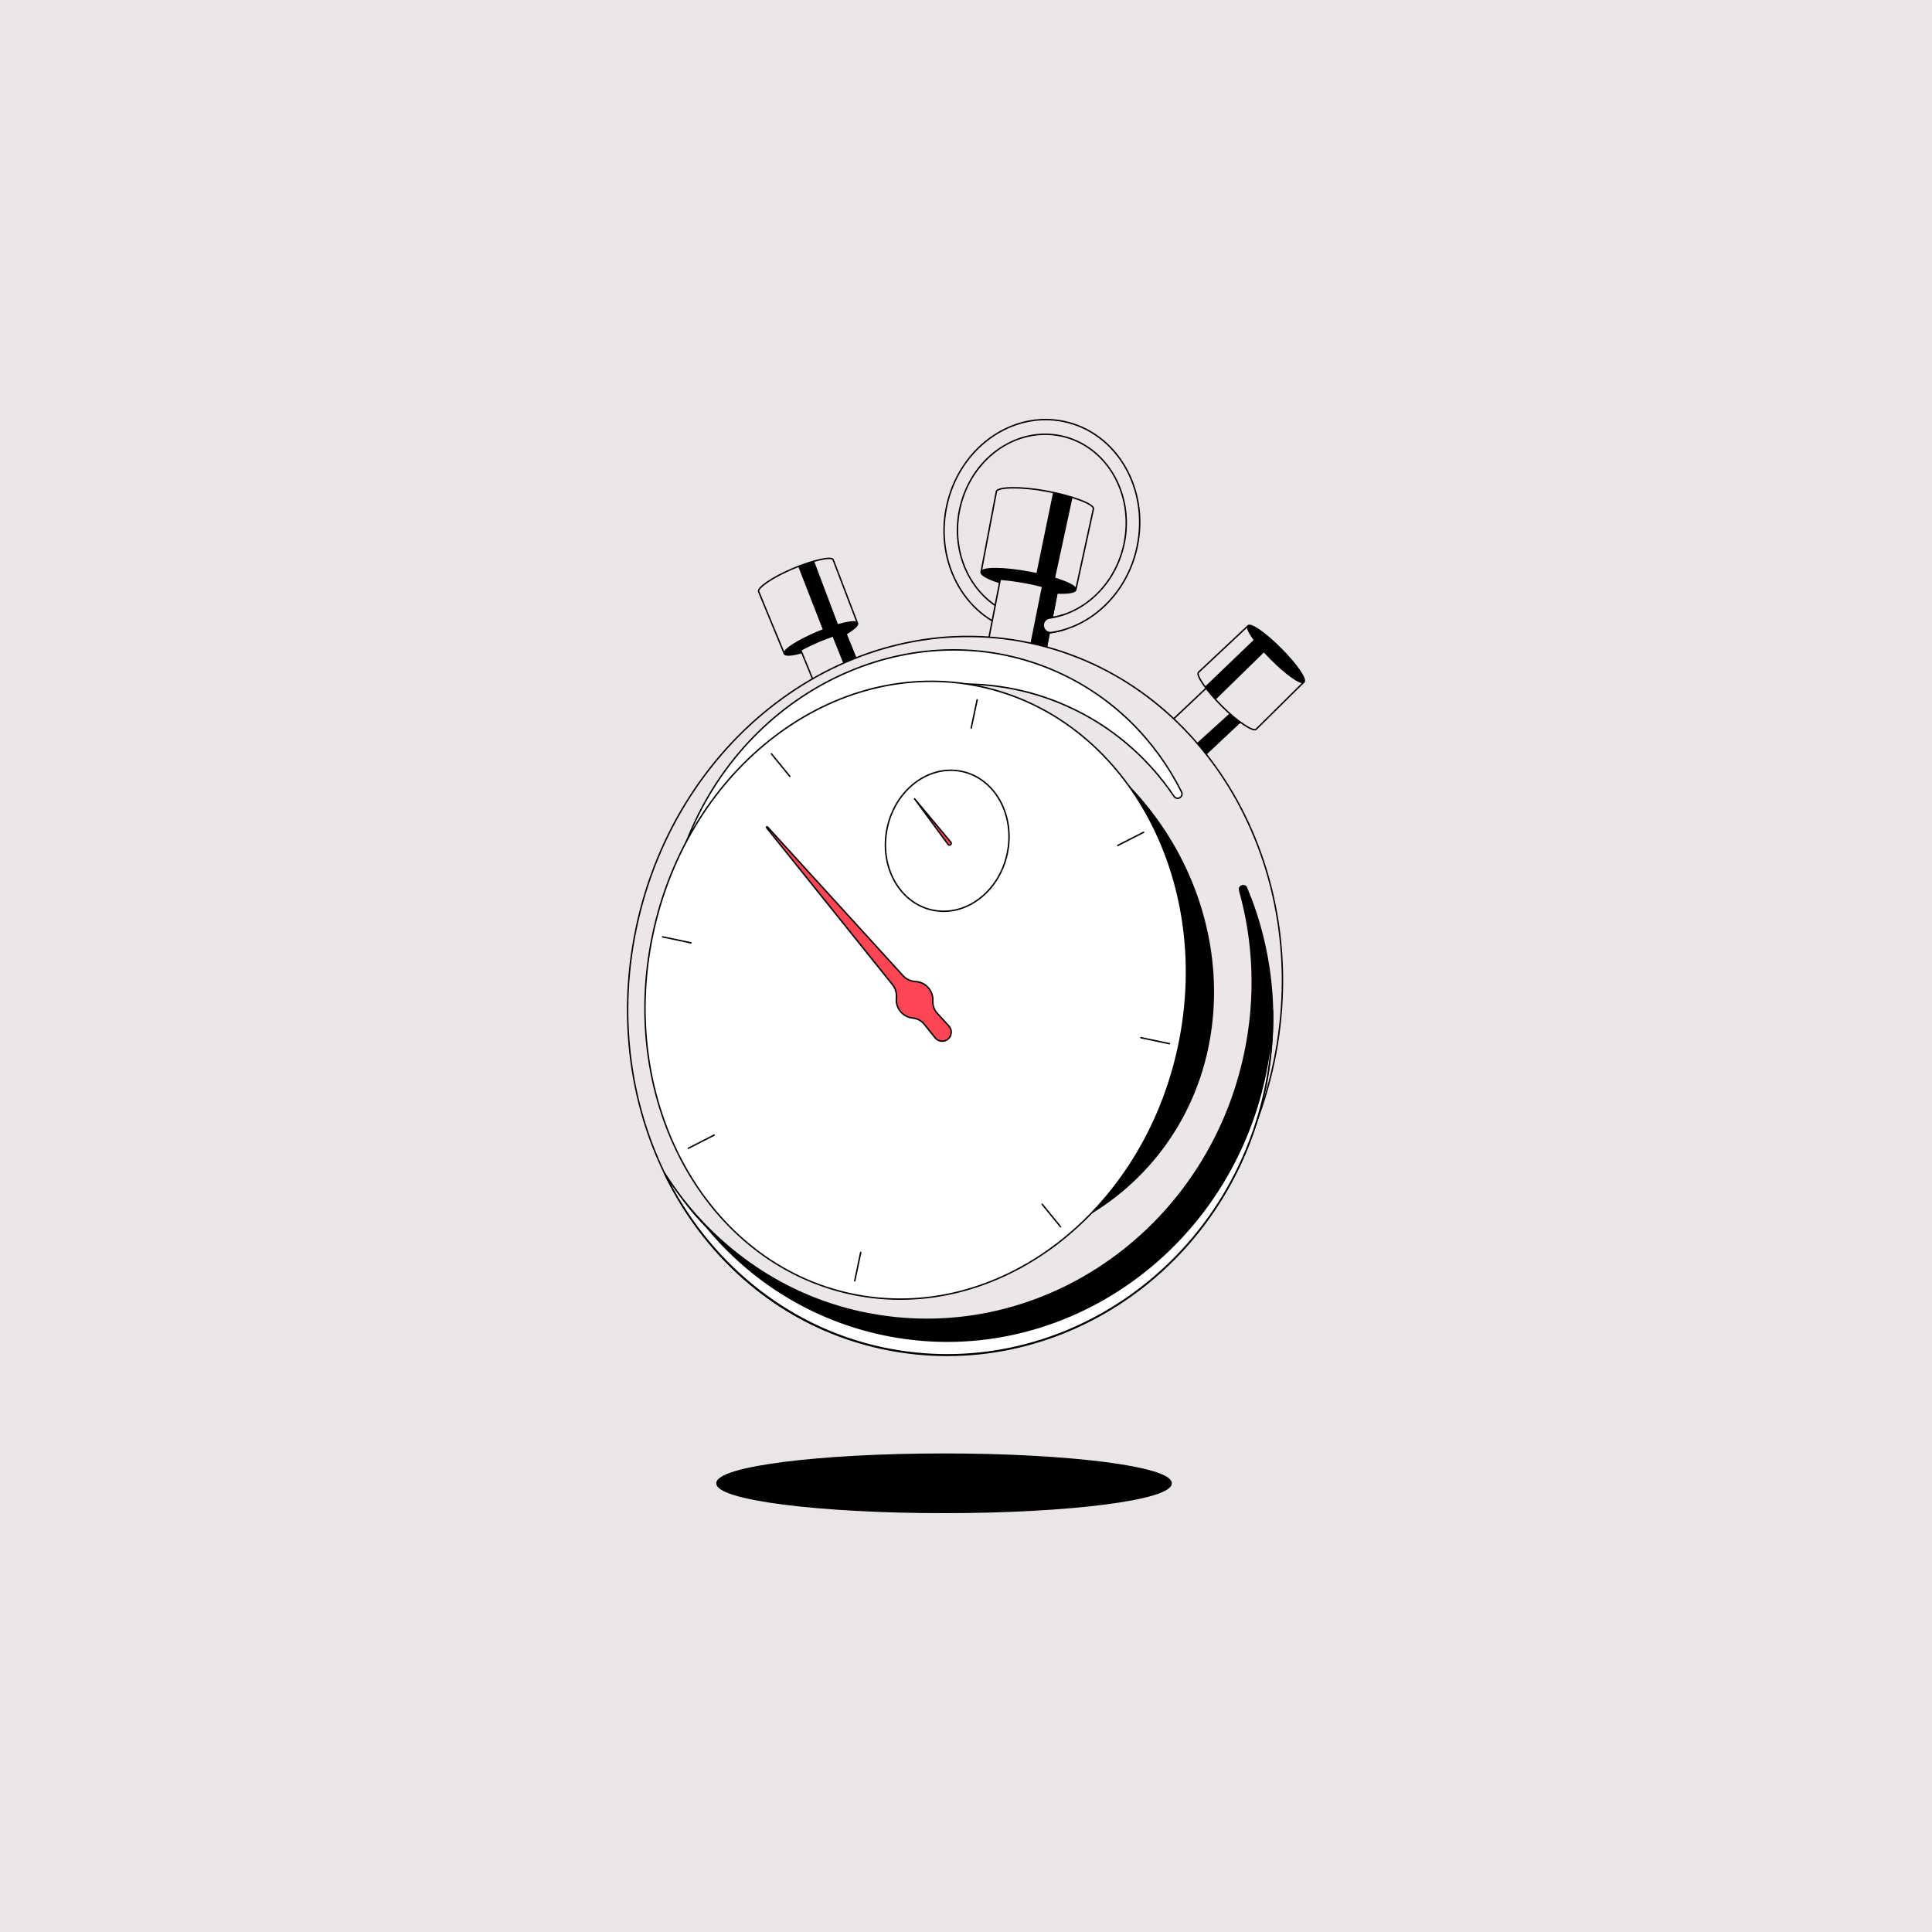 <?xml version="1.0" encoding="UTF-8"?>
<svg xmlns="http://www.w3.org/2000/svg" width="780" height="780" viewBox="0 0 780 780" fill="none">
  <rect width="780" height="780" fill="#EAE6E6"></rect>
  <g clip-path="url(#clip0_92_2)">
    <path d="M429.573 170.168C408.323 165.686 387.095 181.053 382.167 204.478C377.229 227.903 390.446 250.523 411.697 255.004C432.947 259.475 454.164 244.119 459.102 220.694C464.04 197.27 450.812 174.65 429.573 170.168ZM453.817 219.577C449.561 239.783 431.249 253.038 412.926 249.171C394.591 245.315 383.184 225.802 387.452 205.585C391.709 185.378 410.01 172.135 428.344 175.991C446.667 179.858 458.074 199.371 453.817 219.577Z" fill="#ECE6E6" stroke="black" stroke-width="0.583" stroke-linecap="round" stroke-linejoin="round"></path>
    <path d="M434.343 238.081C434.696 236.194 426.422 233.062 415.863 231.086C405.304 229.11 396.458 229.038 396.106 230.925C395.753 232.812 404.026 235.943 414.585 237.919C425.144 239.895 433.99 239.968 434.343 238.081Z" fill="black" stroke="black" stroke-width="0.583" stroke-linecap="round" stroke-linejoin="round"></path>
    <path d="M414.099 235.236C410.364 234.537 406.855 234.082 403.848 233.862L396.881 269.735L419.948 274.218L426.871 238.567C423.57 237.368 419.098 236.173 414.098 235.237L414.099 235.236Z" fill="#ECE6E6" stroke="black" stroke-width="0.583" stroke-linecap="round" stroke-linejoin="round"></path>
    <path d="M402.264 198.464L396.105 230.925C396.457 229.037 405.304 229.111 415.863 231.087C426.422 233.063 434.695 236.194 434.342 238.081L441.441 205.438C441.794 203.552 433.09 200.257 422.532 198.282C411.973 196.305 402.615 196.578 402.262 198.465L402.264 198.464Z" fill="#ECE6E6" stroke="black" stroke-width="0.583" stroke-linecap="round" stroke-linejoin="round"></path>
    <path d="M422.356 261.822L426.872 238.566C425.175 237.95 423.16 237.335 420.93 236.756L416.257 260.028C418.388 260.55 420.449 261.158 422.355 261.823L422.356 261.822Z" fill="black" stroke="black" stroke-width="0.583" stroke-linecap="round" stroke-linejoin="round"></path>
    <path d="M425.651 233.431L432.696 200.858C430.521 200.192 428.057 199.552 425.419 198.983L418.703 231.661C421.235 232.205 423.581 232.807 425.651 233.431Z" fill="black" stroke="black" stroke-width="0.583" stroke-linecap="round" stroke-linejoin="round"></path>
    <path d="M429.633 254.223C427.973 254.721 426.279 255.104 424.562 255.365C422.599 255.665 420.911 253.954 421.215 251.99C421.412 250.71 422.425 249.714 423.707 249.533C425.465 249.284 427.195 248.887 428.883 248.351" fill="#ECE6E6"></path>
    <path d="M429.633 254.223C427.973 254.721 426.279 255.104 424.562 255.365C422.599 255.665 420.911 253.954 421.215 251.99C421.412 250.71 422.425 249.714 423.707 249.533C425.465 249.284 427.195 248.887 428.883 248.351" stroke="black" stroke-width="0.583" stroke-linecap="round" stroke-linejoin="round"></path>
    <path d="M493.911 282.945C491.754 280.687 489.629 278.699 487.729 277.108L465.872 297.711L479.12 311.774L500.841 291.297C499.212 288.912 496.8 285.969 493.91 282.944L493.911 282.945Z" fill="#ECE6E6" stroke="black" stroke-width="0.583" stroke-linecap="round" stroke-linejoin="round"></path>
    <path d="M481.341 309.162L500.842 291.298C500.004 290.072 498.954 288.695 497.742 287.238L478.13 305.037C479.302 306.408 480.386 307.803 481.34 309.162H481.341Z" fill="black" stroke="black" stroke-width="0.583" stroke-linecap="round" stroke-linejoin="round"></path>
    <path d="M526.427 275.343C527.546 274.231 523.407 268.25 517.183 261.985C510.958 255.719 505.005 251.541 503.887 252.653C502.768 253.765 506.907 259.746 513.131 266.012C519.356 272.277 525.308 276.455 526.427 275.343Z" fill="black" stroke="black" stroke-width="0.583" stroke-linecap="round" stroke-linejoin="round"></path>
    <path d="M507.117 294.437L526.427 275.341C525.309 276.454 519.355 272.276 513.13 266.011C506.906 259.745 502.767 253.764 503.886 252.652L483.855 271.431C482.737 272.543 487.09 278.835 493.315 285.1C499.54 291.367 505.998 295.549 507.117 294.437Z" fill="#ECE6E6" stroke="black" stroke-width="0.583" stroke-linecap="round" stroke-linejoin="round"></path>
    <path d="M506.787 258.147L486.899 277.223C488.06 278.69 489.43 280.272 490.949 281.889L510.665 262.588C509.204 261.038 507.896 259.536 506.787 258.147Z" fill="black" stroke="black" stroke-width="0.583" stroke-linecap="round" stroke-linejoin="round"></path>
    <path d="M332.511 260.396C340.662 256.998 346.778 253.063 346.171 251.606C345.564 250.15 338.465 251.724 330.314 255.122C322.163 258.52 316.047 262.455 316.654 263.912C317.26 265.368 324.36 263.794 332.511 260.396Z" fill="black" stroke="black" stroke-width="0.583" stroke-linecap="round" stroke-linejoin="round"></path>
    <path d="M330.969 258.772C328.085 259.974 325.468 261.242 323.301 262.445L334.662 290.254L352.543 282.945L341.252 255.308C338.442 255.97 334.828 257.164 330.969 258.772Z" fill="#ECE6E6" stroke="black" stroke-width="0.583" stroke-linecap="round" stroke-linejoin="round"></path>
    <path d="M306.273 238.815L316.654 263.912C316.046 262.455 322.163 258.52 330.314 255.122C338.466 251.724 345.565 250.15 346.172 251.607L336.358 225.96C335.751 224.504 328.282 226.161 320.132 229.558C311.98 232.955 305.668 237.359 306.273 238.815Z" fill="#ECE6E6" stroke="black" stroke-width="0.583" stroke-linecap="round" stroke-linejoin="round"></path>
    <path d="M348.617 273.336L341.252 255.308C339.808 255.649 338.145 256.135 336.351 256.74L343.615 274.849C345.316 274.248 347.006 273.737 348.617 273.336Z" fill="black" stroke="black" stroke-width="0.583" stroke-linecap="round" stroke-linejoin="round"></path>
    <path d="M338.1 252.326L328.551 227.044C326.756 227.565 324.773 228.235 322.702 229.032L332.525 254.239C334.512 253.473 336.396 252.829 338.1 252.326Z" fill="black" stroke="black" stroke-width="0.583" stroke-linecap="round" stroke-linejoin="round"></path>
    <path d="M514.293 428.933C530.846 350.363 486.637 274.522 415.549 259.537C344.462 244.552 273.416 296.098 256.864 374.667C240.312 453.237 284.521 529.078 355.608 544.063C426.695 559.048 497.741 507.502 514.293 428.933Z" fill="#ECE6E6" stroke="black" stroke-width="0.583" stroke-linecap="round" stroke-linejoin="round"></path>
    <path d="M510.767 439.842C495.489 512.365 426.453 559.228 356.577 544.498C316.685 536.088 285.462 509.082 268.577 474.262C286.537 501.855 314.242 522.753 348.374 529.948C418.249 544.678 487.285 497.815 502.563 425.292C507.342 402.61 506.298 380.106 500.469 359.437C499.962 357.644 502.541 356.742 503.261 358.46C513.582 383.117 516.772 411.342 510.767 439.842Z" fill="black" stroke="black" stroke-width="0.583" stroke-linecap="round" stroke-linejoin="round"></path>
    <path d="M510.764 439.601C495.491 512.132 426.456 558.993 356.582 544.263C316.685 535.848 285.146 508.443 268.264 473.62C273.18 481.175 278.854 488.953 285.2 495.324C302.943 516.871 327.556 532.662 356.582 538.776C426.456 553.506 495.491 506.645 510.764 434.124C512.619 425.374 513.591 416.645 513.747 408.029C513.959 418.4 512.998 428.983 510.764 439.601Z" fill="white" stroke="black" stroke-width="0.583" stroke-linecap="round" stroke-linejoin="round"></path>
    <path d="M451.224 312.929C498.291 357.398 503.004 428.881 461.742 472.578C438.186 497.525 404.745 508.022 371.625 504.172C399.859 503.915 427.249 493.143 447.404 471.798C488.666 428.1 483.953 356.619 436.888 312.15C416.683 293.06 391.96 282.049 367.057 279.16C396.633 278.9 427.142 290.176 451.225 312.93L451.224 312.929Z" fill="black" stroke="black" stroke-width="0.583" stroke-linecap="round" stroke-linejoin="round"></path>
    <path d="M279.6 333.895C306.024 274.772 371.921 246.723 426.779 271.255C449.281 281.318 466.429 298.663 477.008 319.702C478.002 321.678 475.224 323.327 473.987 321.495C463.45 305.893 448.838 293.128 430.777 285.051C375.919 260.519 310.022 288.569 283.598 347.691C272.255 373.071 270.027 400.05 275.522 424.518C265.511 396.677 266.079 364.147 279.6 333.895Z" fill="white" stroke="black" stroke-width="0.583" stroke-linecap="round" stroke-linejoin="round"></path>
    <path d="M475.897 422.163C490.169 354.415 454.196 289.473 395.548 277.11C336.9 264.747 277.786 309.646 263.513 377.393C249.241 445.141 285.214 510.084 343.862 522.447C402.51 534.809 461.624 489.911 475.897 422.163Z" fill="white" stroke="black" stroke-width="0.583" stroke-linecap="round" stroke-linejoin="round"></path>
    <path d="M472.105 421.366L460.635 418.947" stroke="black" stroke-width="0.583" stroke-linecap="round" stroke-linejoin="round"></path>
    <path d="M428.157 495.266L420.749 486.181" stroke="black" stroke-width="0.583" stroke-linecap="round" stroke-linejoin="round"></path>
    <path d="M345.09 517.089L347.507 505.616" stroke="black" stroke-width="0.583" stroke-linecap="round" stroke-linejoin="round"></path>
    <path d="M277.892 463.59L288.337 458.268" stroke="black" stroke-width="0.583" stroke-linecap="round" stroke-linejoin="round"></path>
    <path d="M267.497 378.234L278.966 380.651" stroke="black" stroke-width="0.583" stroke-linecap="round" stroke-linejoin="round"></path>
    <path d="M311.444 304.333L318.852 313.419" stroke="black" stroke-width="0.583" stroke-linecap="round" stroke-linejoin="round"></path>
    <path d="M394.511 282.51L392.093 293.983" stroke="black" stroke-width="0.583" stroke-linecap="round" stroke-linejoin="round"></path>
    <path d="M461.71 336.009L451.264 341.332" stroke="black" stroke-width="0.583" stroke-linecap="round" stroke-linejoin="round"></path>
    <path d="M406.658 344.554C409.916 329.088 401.704 314.262 388.315 311.439C374.926 308.617 361.431 318.867 358.172 334.333C354.914 349.8 363.127 364.626 376.515 367.448C389.904 370.27 403.4 360.02 406.658 344.554Z" fill="white" stroke="black" stroke-width="0.583" stroke-linecap="round" stroke-linejoin="round"></path>
    <path d="M383.771 341.038C383.46 341.282 383.01 341.228 382.766 340.916L369.231 322.489L383.893 340.032C384.136 340.343 384.082 340.793 383.771 341.037V341.038Z" fill="#FD4554" stroke="black" stroke-width="0.583" stroke-linecap="round" stroke-linejoin="round"></path>
    <path d="M376.613 404.014C376.524 405.844 377.083 407.643 378.316 408.998L383.171 414.33C384.479 415.86 384.299 418.173 382.77 419.482C381.233 420.796 378.927 420.61 377.619 419.08L373.105 413.458C371.959 412.03 370.267 411.199 368.447 411.004C366.64 410.809 364.899 409.95 363.624 408.459C362.268 406.872 361.699 404.879 361.885 402.954C362.07 401.028 361.579 399.082 360.362 397.567L309.485 334.162C309.289 333.918 309.643 333.615 309.854 333.847L364.596 393.942C365.905 395.379 367.741 396.165 369.681 396.282C371.62 396.398 373.492 397.267 374.849 398.853C376.124 400.344 376.704 402.197 376.616 404.013L376.613 404.014Z" fill="#FD4554" stroke="black" stroke-width="0.583" stroke-linecap="round" stroke-linejoin="round"></path>
    <path d="M381.131 610.609C431.757 610.609 472.797 605.343 472.797 598.846C472.797 592.35 431.757 587.083 381.131 587.083C330.505 587.083 289.464 592.35 289.464 598.846C289.464 605.343 330.505 610.609 381.131 610.609Z" fill="black" stroke="black" stroke-width="0.583" stroke-linecap="round" stroke-linejoin="round"></path>
  </g>
  <defs>
    <clipPath id="clip0_92_2">
      <rect width="274" height="442" fill="white" transform="translate(253 169)"></rect>
    </clipPath>
  </defs>
</svg>
